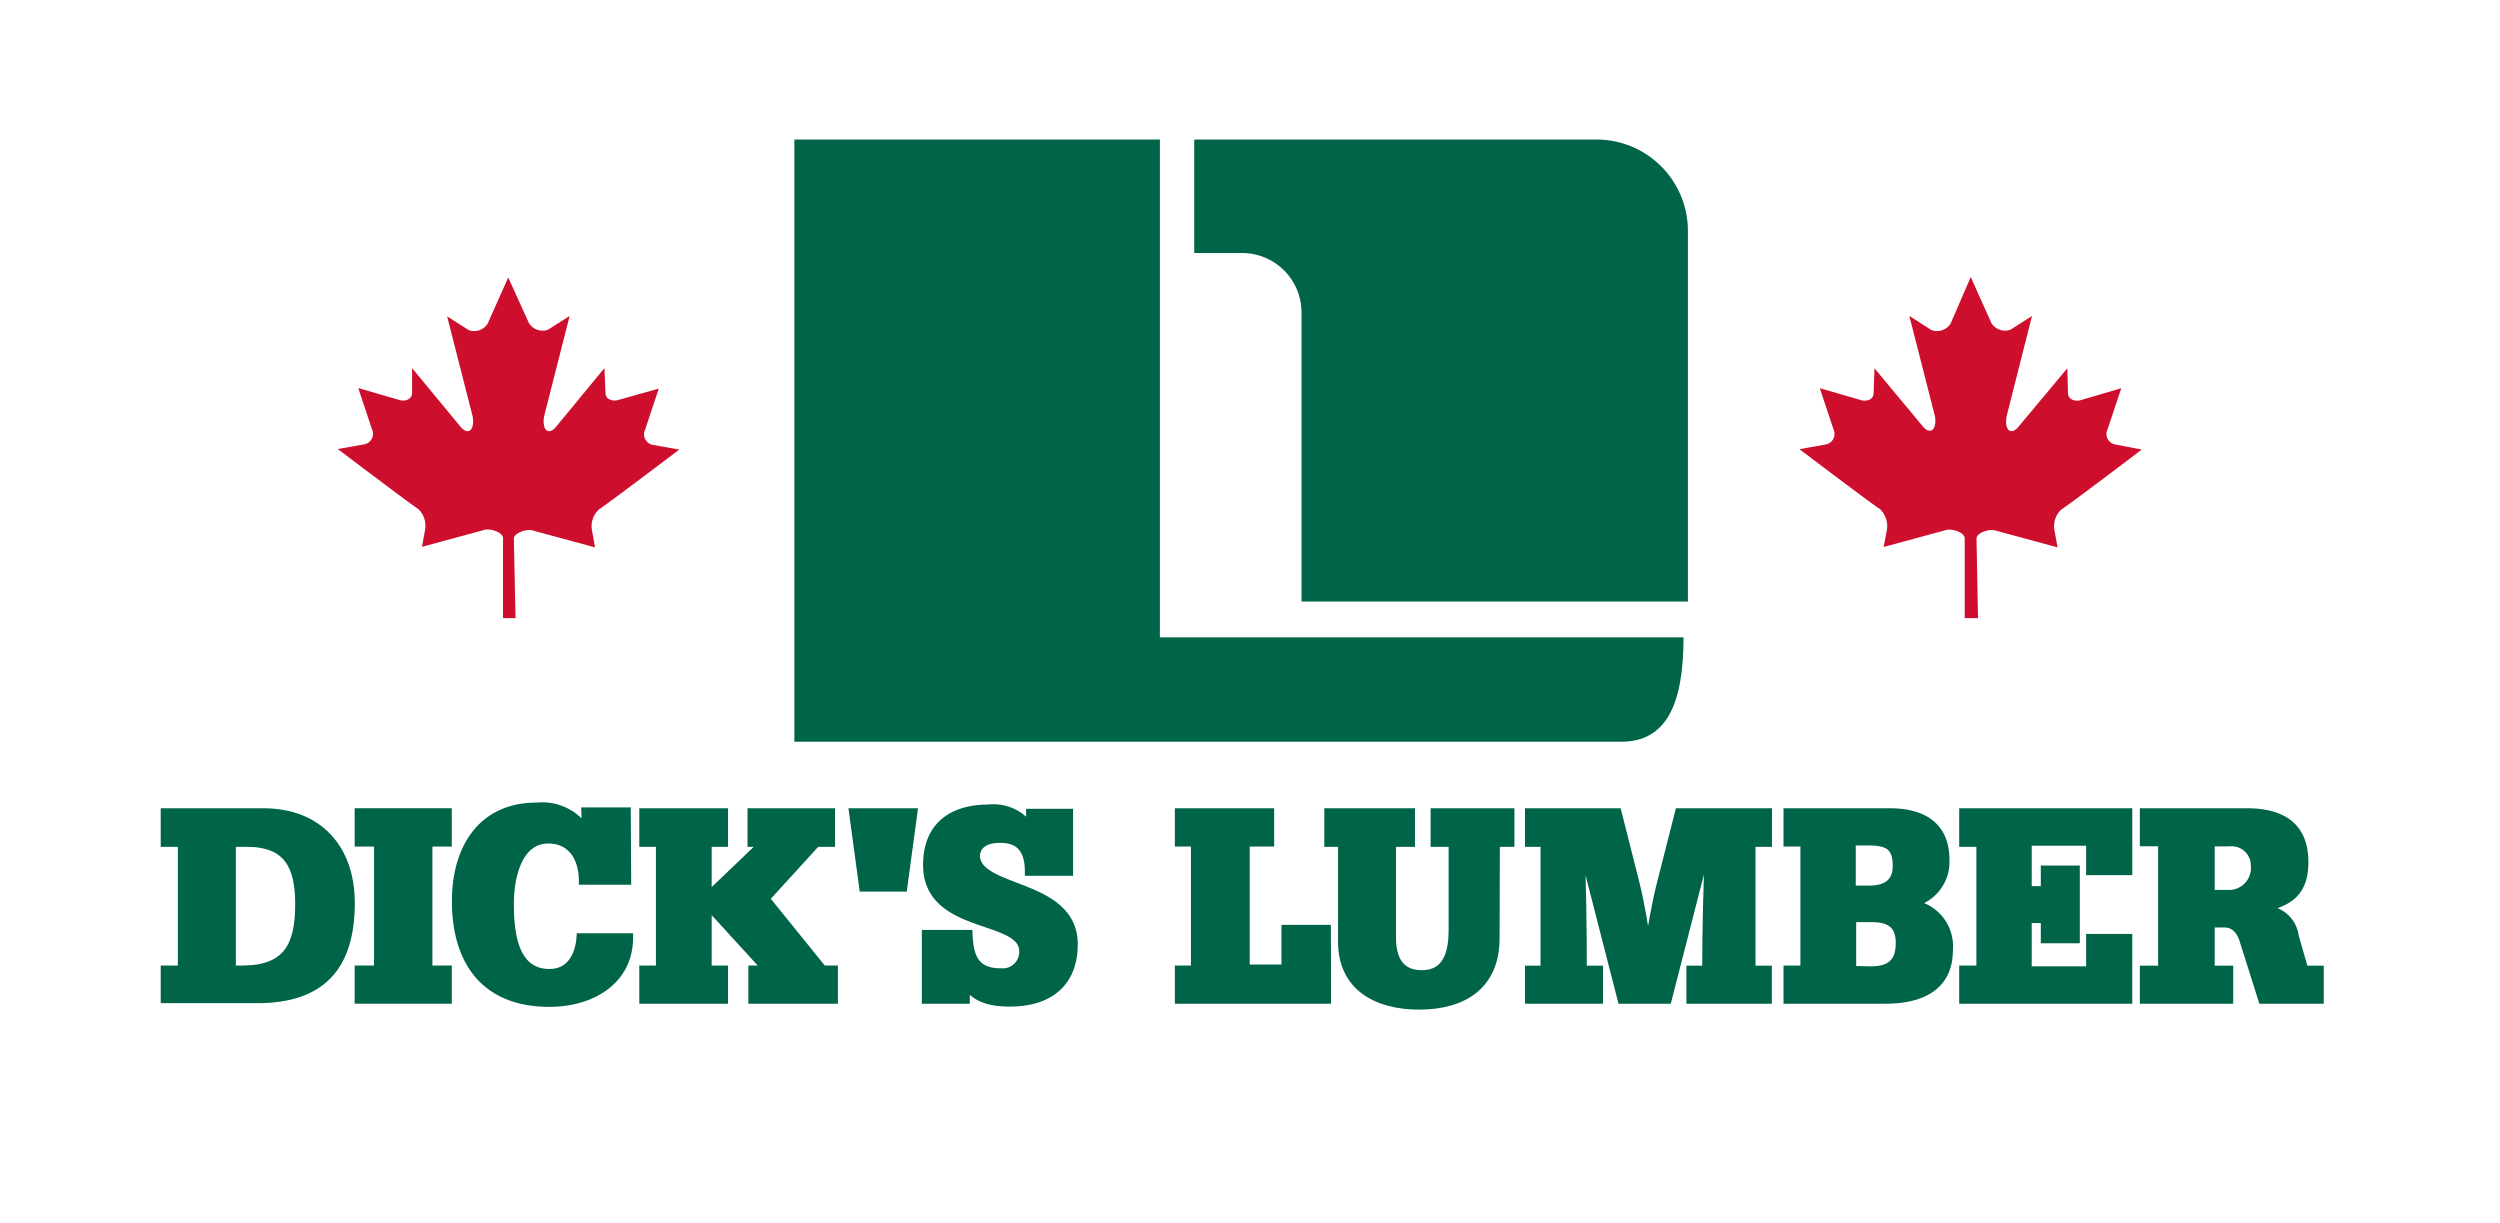 <svg id="couleurs" xmlns="http://www.w3.org/2000/svg" viewBox="0 0 182 89"><defs><style>.cls-1,.cls-2{fill:#006548;}.cls-1{stroke:#006548;stroke-width:0.6px;}.cls-3{fill:#ce0e2d;}</style></defs><title>RGB-Dick&amp;apos;s Lumber</title><path class="cls-1" d="M19.17,59.14c4,0,6.36,2.62,6.36,6.59,0,4.59-2.08,7-6.79,7H12V70.59h1.25V61.35H12V59.14Zm-2.3,11.45h.76c3.27,0,4.16-1.73,4.16-4.76,0-2.76-.82-4.48-3.81-4.48H16.87Z"/><path class="cls-1" d="M32.59,70.59v2.18H26.12V70.59h1.41V61.33H26.12V59.14h6.47v2.19H31.18v9.26Z"/><path class="cls-1" d="M45.65,64.11H42.44c0-1.57-.76-3-2.52-3-2.28,0-2.81,2.89-2.81,4.65,0,2,.23,5.08,2.89,5.08,1.54,0,2.17-1.27,2.27-2.6h3.52C45.79,71.44,43,73,40,73c-4.69,0-6.8-3-6.8-7.41,0-3.73,1.8-6.86,5.86-6.86a3.8,3.8,0,0,1,3.62,1.74l-.06-1.39h3Z"/><path class="cls-1" d="M59.9,70.59h.8v2.18H54.78V70.59h1.06l-4.33-4.74v4.74H52.7v2.18H46.84V70.59h1.21V61.35H46.84V59.14H52.7v2.21H51.51v3.93l4.11-3.93h-.9V59.14h5.77v2.21H59.43l-3.71,4.07Z"/><path class="cls-1" d="M62.85,64.61l-.74-5.47h4.38l-.74,5.47Z"/><path class="cls-1" d="M70.3,72.77H67.41V68H70.5c.06,1.64.47,2.79,2.34,2.79a1.5,1.5,0,0,0,1.66-1.54c0-2.62-7-1.47-7-6.28,0-2.81,1.8-4.1,4.46-4.1A3.27,3.27,0,0,1,75,60.24V59.18h2.82v4.28H74.91c0-1.43-.52-2.4-2.09-2.4-.82,0-1.7.25-1.78,1.21,0,2.68,7.12,1.93,7.12,6.47,0,2.89-1.88,4.24-4.63,4.24-1.29,0-2.56-.23-3.23-1.41Z"/><path class="cls-1" d="M96.6,72.77H85.83V70.59H87V61.33H85.83V59.14h6.63v2.19H90.68v9.19h2.91V67.63h3Z"/><path class="cls-1" d="M108.87,68.29c0,3.46-2.35,4.91-5.57,4.91-3,0-5.59-1.31-5.59-4.64V61.35h-1V59.14h6v2.21h-1.38v6.92c0,1.45.51,2.66,2.18,2.66,1.92,0,2.25-1.72,2.25-3.25V61.35h-1.31V59.14h5.5v2.21h-1.06Z"/><path class="cls-1" d="M115.13,61.35h-.08c.12,3.07.17,6.16.17,9.25h1.18v2.17h-5.08V70.6h1.13V61.35h-1.13V59.14h6.43l1.31,5.18c.39,1.57.64,3.19.88,4.81H120c.27-1.72.56-3.44,1-5.12l1.24-4.87h6.46v2.21H127.5V70.6h1.19v2.17h-5.62V70.6h1.15c0-3.09.09-6.18.21-9.25h-.1L121.4,72.77h-3.34Z"/><path class="cls-1" d="M141.87,69.17c0,2.76-2.17,3.6-4.59,3.6h-7.14V70.59h1.23V61.33h-1.23V59.14h7.43c2.29,0,4.05.9,4.05,3.46a3.06,3.06,0,0,1-2.74,3.19A3.1,3.1,0,0,1,141.87,69.17Zm-5.78-4.4c1.15,0,2-.45,2-1.72,0-1.54-.73-1.8-2.13-1.8h-1.16v3.52Zm.11,5.88c1.37,0,2.11-.54,2.11-2s-.88-1.82-2.07-1.82h-1.41v3.79Z"/><path class="cls-1" d="M148.87,64.81v-1.5h2.24v5.06h-2.24V66.9h-1.26v3.75h4.56V68.29h2.76v4.48h-12V70.59h1.25V61.35h-1.25V59.14h12v4.27h-2.76V61.27h-4.56v3.54Z"/><path class="cls-1" d="M160.93,70.6h1.35v2.17h-6.2V70.6h1.33V61.31h-1.33V59.14h7.47c2.46,0,4.2.92,4.2,3.62,0,2.19-1.09,2.95-3.14,3.36v.12a2.21,2.21,0,0,1,2.44,1.93l.7,2.43h1.12v2.17H164.7l-1.31-4.15c-.21-.74-.6-1.4-1.46-1.4h-1Zm1.15-5.52A1.9,1.9,0,0,0,164.16,63a1.69,1.69,0,0,0-1.88-1.68h-1.35v3.77Z"/><path class="cls-2" d="M84.44,10.16H57.83V54H118c3.25,0,4.56-2.6,4.56-7.6H84.44Z"/><path class="cls-2" d="M86.94,10.16h29.32a6.65,6.65,0,0,1,6.62,6.63v27H94.75V22.76a4.33,4.33,0,0,0-4.34-4.34H86.94Z"/><path class="cls-3" d="M37.53,45l-.12-5.78c0-.46,1.05-.76,1.45-.58l4.46,1.21-.23-1.27a1.66,1.66,0,0,1,.52-1.5c.4-.23,5.84-4.35,5.84-4.35l-1.91-.34a.78.78,0,0,1-.58-1.1l1-3L45,29.12c-.34.11-.92,0-.92-.52L44,26.8,40.54,31c-.58.75-1.1.35-.93-.69L41.47,23,39.9,24a1.17,1.17,0,0,1-1.39-.47L37,20.2,35.5,23.56a1.15,1.15,0,0,1-1.38.47l-1.57-1,1.86,7.29c.17,1-.35,1.44-.93.69L30,26.8,30,28.6c0,.52-.58.63-.92.52l-3-.87,1,3a.78.78,0,0,1-.58,1.1l-1.91.34s5.44,4.12,5.84,4.35a1.66,1.66,0,0,1,.52,1.5l-.23,1.27,4.46-1.21c.4-.18,1.44.12,1.44.58V45Z"/><path class="cls-3" d="M144,45l-.11-5.78c0-.46,1-.76,1.44-.58l4.46,1.21-.23-1.27a1.66,1.66,0,0,1,.52-1.5c.41-.23,5.84-4.35,5.84-4.35L154,32.36a.77.77,0,0,1-.57-1.1l1-3-2.95.87c-.35.11-.93,0-.93-.52l-.05-1.8L147,31c-.57.75-1.1.35-.92-.69L147.93,23l-1.56,1a1.17,1.17,0,0,1-1.39-.47l-1.51-3.36L142,23.56a1.17,1.17,0,0,1-1.39.47L139,23l1.86,7.29c.17,1-.35,1.44-.93.69l-3.47-4.17-.06,1.8c0,.52-.57.63-.92.52l-3-.87,1,3a.78.78,0,0,1-.58,1.1L131,32.7s5.44,4.12,5.85,4.35a1.71,1.71,0,0,1,.52,1.5l-.24,1.27,4.46-1.21c.4-.18,1.44.12,1.44.58V45Z"/></svg>